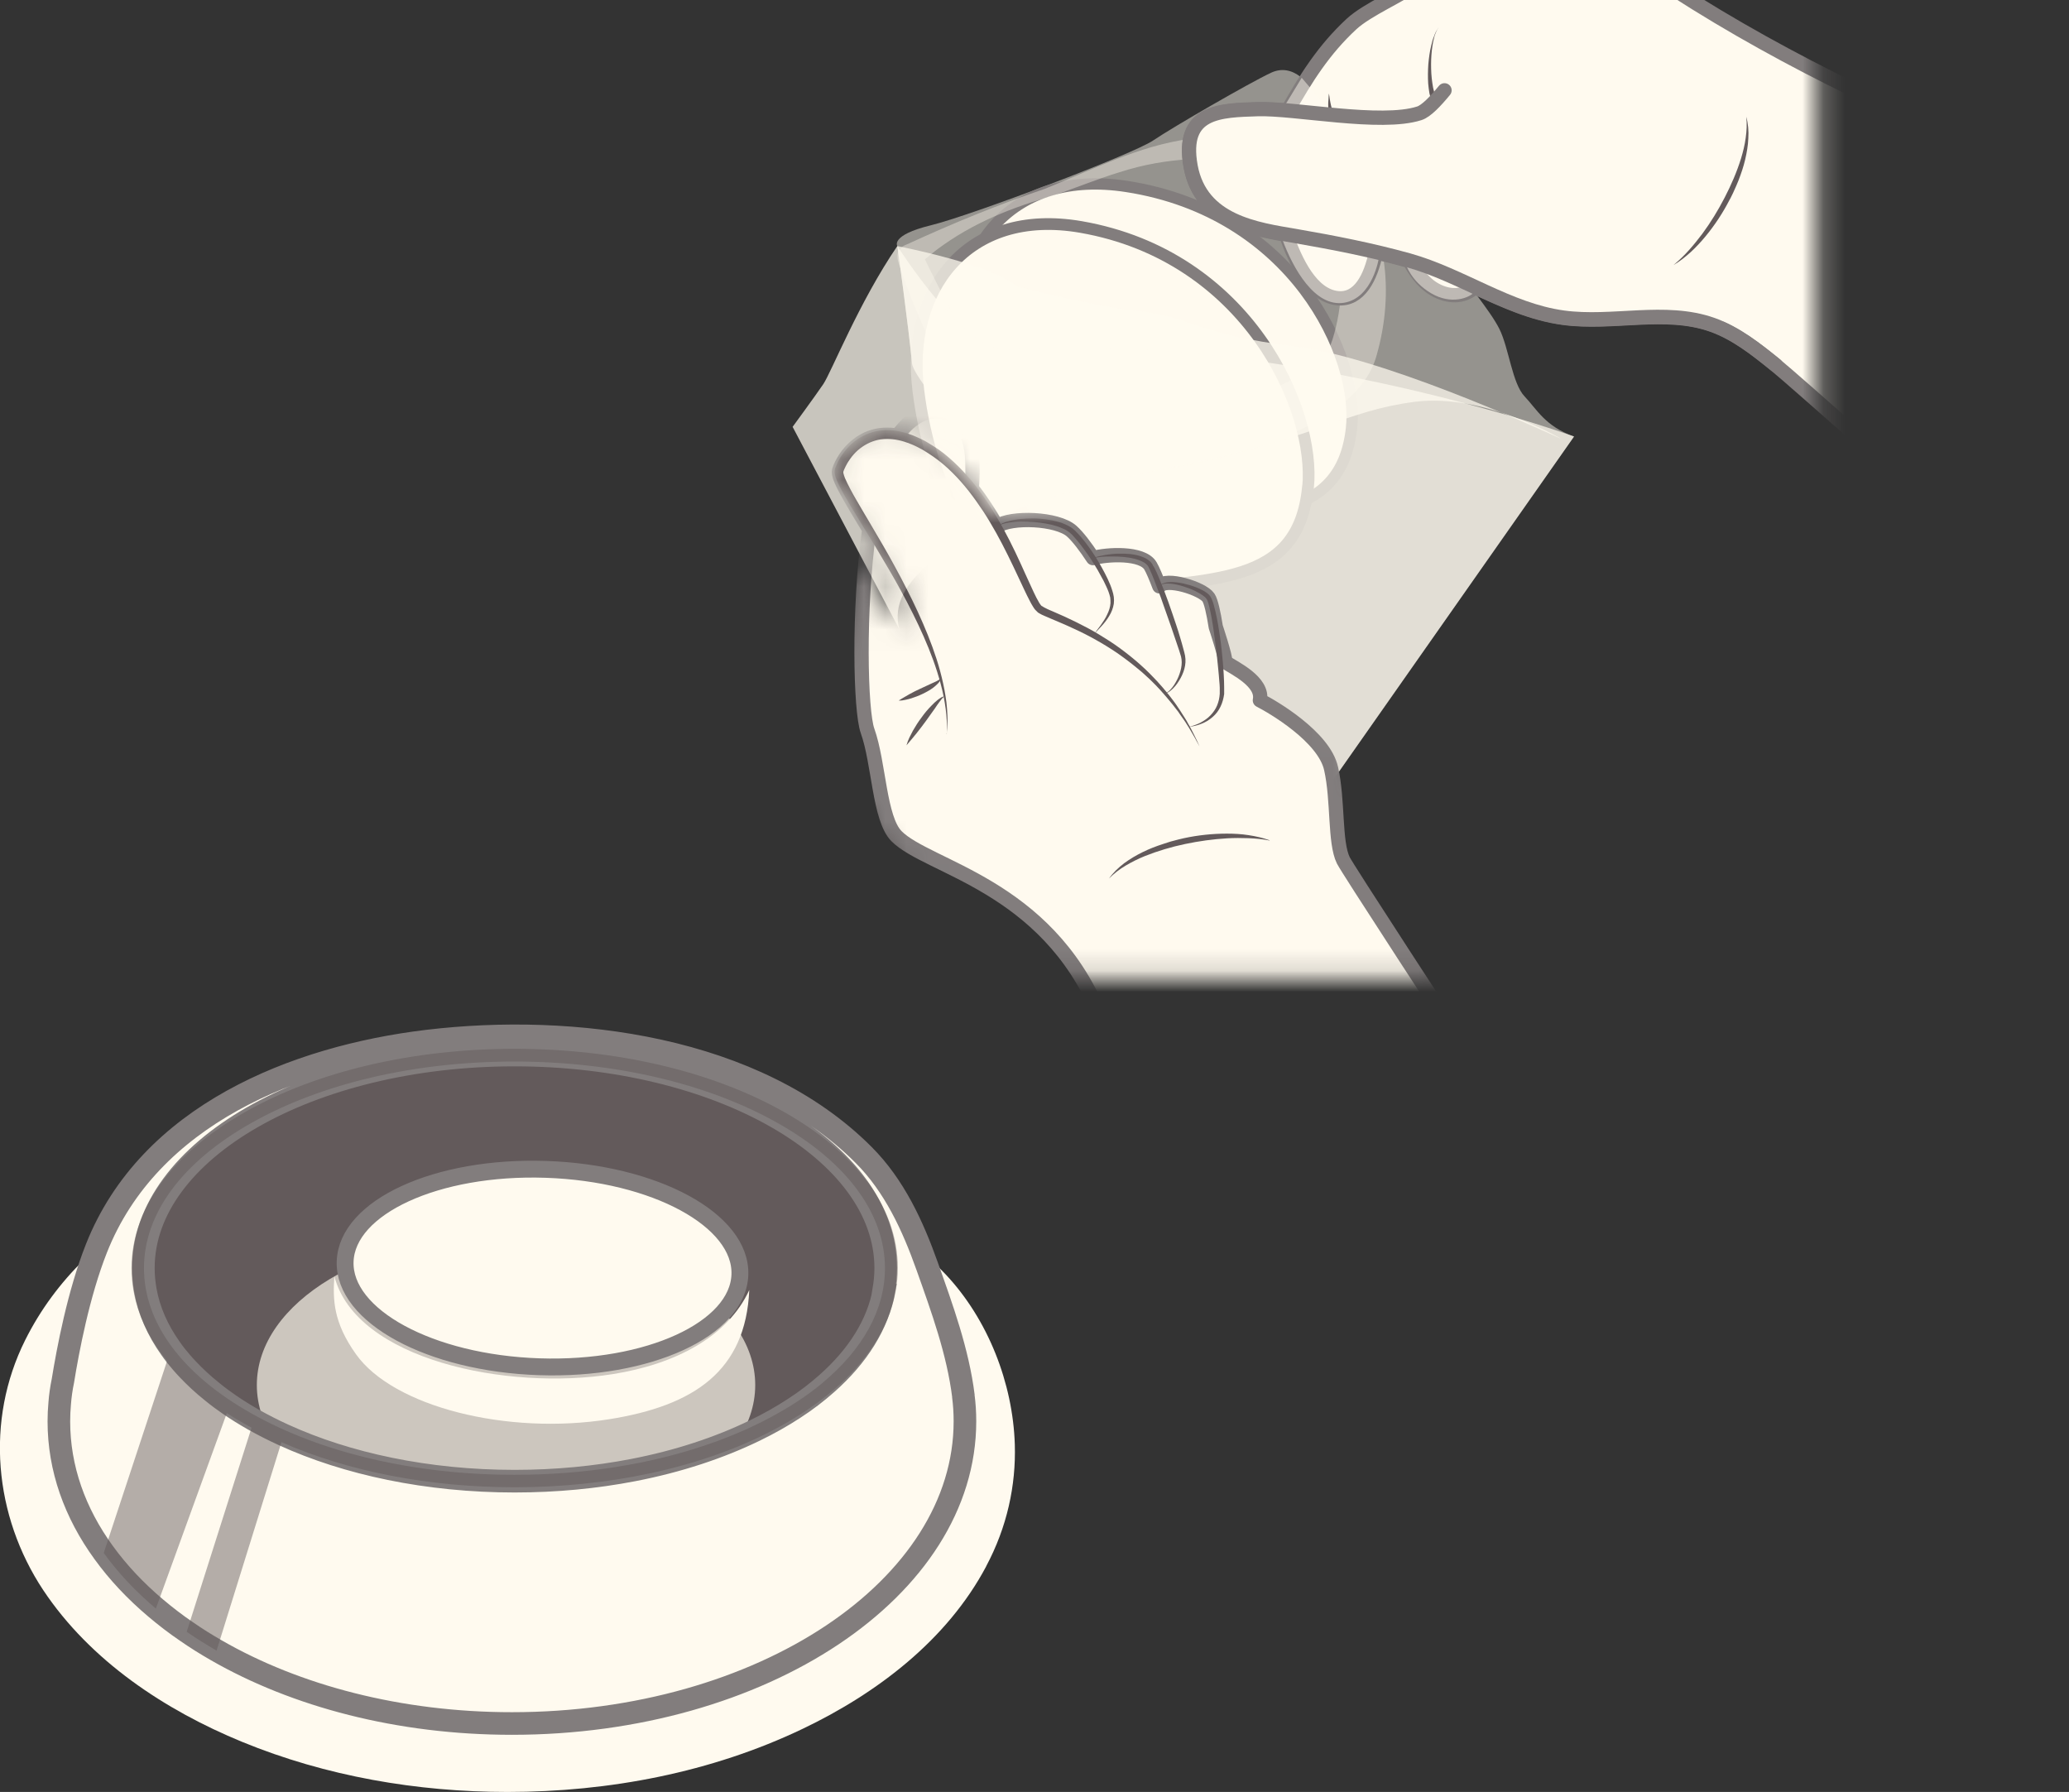 <svg width="97" height="84" viewBox="0 0 97 84" fill="none" xmlns="http://www.w3.org/2000/svg">
<rect x="0" y="0" width="97" height="84" fill="#333333" stroke="none"/>
<g clip-path="url(#clip0_311_397)">
<path d="M46.235 73.425C44.4 76.881 41.113 79.377 37.638 81.037C33.346 83.092 28.535 84 23.796 84C19.555 84 15.283 83.267 11.354 81.653C7.723 80.162 4.228 77.847 2.024 74.534C-0.278 71.059 -0.705 66.592 1.181 62.818C4.06 57.055 10.42 54.383 16.476 53.502C21.65 52.749 27.005 53.08 32.101 54.182C36.283 55.09 41.301 56.523 44.335 59.739C46.319 61.846 47.486 64.835 47.577 67.713C47.635 69.632 47.214 71.584 46.235 73.419V73.425Z" fill="#FFFAEF"/>
<path d="M41.545 59.447C41.545 64.964 33.752 69.431 24.144 69.431C14.535 69.431 6.742 64.958 6.742 59.447C6.742 53.936 14.535 49.462 24.144 49.462C33.752 49.462 41.545 53.936 41.545 59.447Z" fill="#635A5B"/>
<path opacity="0.67" d="M23.724 71.954C30.177 71.954 35.407 68.807 35.407 64.926C35.407 61.044 30.177 57.898 23.724 57.898C17.272 57.898 12.041 61.044 12.041 64.926C12.041 68.807 17.272 71.954 23.724 71.954Z" fill="#FFFAEF"/>
<path d="M45.168 65.444C44.909 63.363 44.17 61.334 43.47 59.363C42.795 57.463 41.933 55.583 40.487 54.137C35.411 49.048 26.839 47.991 20.045 48.801C13.821 49.547 6.993 52.276 4.523 58.514C3.68 60.64 3.181 63.292 2.948 64.731C2.876 65.075 2.825 65.431 2.799 65.781C2.773 66.06 2.76 66.346 2.76 66.631C2.76 68.835 3.512 70.923 4.86 72.777C5.535 73.711 6.352 74.579 7.305 75.383C7.759 75.766 8.238 76.136 8.744 76.479C9.191 76.79 9.658 77.082 10.145 77.361C13.866 79.501 18.709 80.791 24 80.791C35.728 80.791 45.239 74.45 45.239 66.624C45.239 66.222 45.214 65.82 45.162 65.425L45.168 65.444ZM41.447 60.478C41.161 62.079 40.215 63.571 38.763 64.854C38.302 65.263 37.79 65.658 37.226 66.021C36.662 66.391 36.052 66.734 35.398 67.052C33.731 67.863 31.799 68.504 29.679 68.913C27.935 69.25 26.068 69.432 24.129 69.432C20.032 69.432 16.265 68.621 13.289 67.26C12.803 67.039 12.336 66.799 11.895 66.553C11.499 66.326 11.117 66.093 10.76 65.846C10.624 65.749 10.488 65.652 10.352 65.555C10.209 65.451 10.073 65.341 9.937 65.23C9.522 64.9 9.146 64.55 8.802 64.186C8.601 63.979 8.42 63.759 8.245 63.545C8.161 63.441 8.083 63.331 8.005 63.221C7.389 62.358 6.981 61.438 6.812 60.471C6.754 60.134 6.721 59.791 6.721 59.441C6.721 53.923 14.514 49.456 24.123 49.456C33.731 49.456 41.525 53.93 41.525 59.441C41.525 59.791 41.492 60.134 41.434 60.471L41.447 60.478Z" fill="#FFFAEF" stroke="#827D7D" stroke-width="1.06" stroke-miterlimit="10"/>
<path opacity="0.48" d="M40.639 55.382C39.725 54.157 38.422 53.067 36.762 52.127C33.384 50.215 28.891 49.164 24.126 49.164C19.36 49.164 14.867 50.215 11.489 52.127C9.83 53.067 8.526 54.157 7.612 55.382C6.653 56.666 6.166 58.034 6.166 59.447C6.166 60.861 6.653 62.228 7.612 63.512C7.684 63.609 7.755 63.7 7.833 63.797L4.863 72.797C5.538 73.73 6.354 74.599 7.308 75.403L10.634 66.242C10.906 66.423 11.198 66.592 11.496 66.76C11.593 66.819 11.69 66.871 11.794 66.923L8.753 76.492C9.201 76.803 9.668 77.095 10.154 77.374L13.195 67.603C16.313 68.978 20.125 69.717 24.132 69.717C26.337 69.717 28.483 69.49 30.486 69.062C32.814 68.563 34.953 67.785 36.769 66.754C37.183 66.521 37.579 66.274 37.955 66.015C39.064 65.256 39.965 64.413 40.646 63.499C41.605 62.216 42.091 60.847 42.091 59.434C42.091 58.021 41.605 56.653 40.646 55.369L40.639 55.382ZM38.584 64.809C37.968 65.321 37.268 65.801 36.47 66.248C35.485 66.806 34.395 67.292 33.228 67.694C30.518 68.634 27.387 69.133 24.119 69.133C19.451 69.133 15.068 68.109 11.775 66.248C8.533 64.42 6.75 62.002 6.75 59.447C6.75 56.893 8.533 54.474 11.775 52.646C15.068 50.785 19.451 49.761 24.119 49.761C28.787 49.761 33.17 50.785 36.464 52.646C39.706 54.474 41.489 56.893 41.489 59.447C41.489 61.379 40.471 63.227 38.577 64.809H38.584Z" fill="#635A5B"/>
<path d="M28.735 64.413C23.756 65.204 16.695 63.733 15.677 59.83C15.599 60.919 15.625 61.989 16.689 63.48C18.433 65.937 23.768 67.292 28.566 66.527C32.554 65.892 34.959 64.258 35.128 60.471C34.116 62.669 31.659 63.947 28.735 64.413Z" fill="#FFFAEF"/>
<path d="M34.688 59.748C34.772 57.193 30.698 54.984 25.588 54.815C20.477 54.645 16.266 56.579 16.181 59.135C16.096 61.69 20.17 63.899 25.281 64.068C30.391 64.238 34.603 62.304 34.688 59.748Z" fill="#FFFAEF" stroke="#827D7D" stroke-width="0.79" stroke-miterlimit="10"/>
<mask id="mask0_311_397" style="mask-type:luminance" maskUnits="userSpaceOnUse" x="27" y="-12" width="59" height="58">
<path d="M85.21 -11.76H27.598V45.852H85.21V-11.76Z" fill="white"/>
</mask>
<g mask="url(#mask0_311_397)">
<path opacity="0.48" d="M42.069 11.535C42.069 11.535 41.725 11.029 43.632 10.563C45.538 10.096 53.097 7.237 54.057 6.588C55.017 5.94 58.576 3.885 59.587 3.411C60.599 2.938 61.461 3.846 62.025 5.065C62.589 6.284 64.599 8.002 65.838 9.143C67.076 10.277 67.996 11.833 68.301 12.475C68.606 13.117 69.851 14.524 70.298 15.425C70.746 16.333 70.895 17.973 71.478 18.583C72.062 19.199 72.438 19.977 73.793 20.463L61.416 38.105C61.416 38.105 42.918 18.784 42.756 17.04C42.594 15.296 42.069 11.535 42.069 11.535Z" fill="#FFFAEF"/>
<path d="M63.358 20.113C62.852 24.476 58.826 24.119 53.438 24.794C48.044 25.468 45.691 20.346 45.146 15.983C44.602 11.619 47.448 7.904 52.823 8.741C60.629 9.953 63.76 16.689 63.358 20.113Z" fill="#FFFAEF" stroke="#827D7D" stroke-width="0.53" stroke-miterlimit="10"/>
<path d="M61.318 22.862C60.845 27.517 56.819 27.102 51.424 27.77C46.03 28.444 43.631 22.959 43.054 18.304C42.471 13.649 45.291 9.707 50.679 10.64C58.498 12.002 61.694 19.205 61.325 22.855L61.318 22.862Z" fill="#FFFAEF" stroke="#827D7D" stroke-width="0.55" stroke-miterlimit="10"/>
<path opacity="0.73" d="M42.07 11.535C42.07 11.535 45.234 16.534 47.199 16.404C59.712 15.587 72.439 19.976 73.794 20.463L61.417 38.104C61.417 38.104 42.92 18.783 42.758 17.039C42.596 15.295 42.07 11.535 42.07 11.535Z" fill="#FFFAEF"/>
<g opacity="0.39">
<path d="M42.088 11.859C42.172 11.639 42.328 11.522 42.529 11.451C44.63 10.485 46.815 9.584 48.987 8.851C51.191 7.969 53.363 6.841 55.768 6.51C58.252 6.16 61.227 5.979 63.049 8.112C65.072 10.439 65.364 13.739 64.553 16.605C63.529 20.612 55.392 22.123 51.833 22.298C50.277 22.311 48.273 22.337 46.867 21.169C45.304 19.607 44.319 17.578 43.417 15.613C42.996 14.68 42.587 13.655 42.25 12.683C42.172 12.436 42.023 12.151 42.088 11.872V11.859ZM43.21 12.196C43.242 12.125 43.262 12.028 43.242 11.95C43.21 11.827 43.236 11.918 43.242 11.911C43.327 12.08 43.489 12.423 43.573 12.598C44.727 14.887 45.946 17.234 47.625 19.153C47.956 19.49 48.157 19.776 48.636 19.918C51.703 20.677 55.334 19.711 58.342 18.745C59.399 18.375 60.443 17.928 61.299 17.37C62.018 16.877 62.239 16.618 62.472 15.911C63.419 12.897 62.907 8.339 59.282 7.651C57.052 7.282 54.673 7.36 52.488 8.073C51.373 8.41 50.277 8.877 49.142 9.246C47.145 9.817 45.259 10.627 43.638 11.924C43.469 12.06 43.177 12.307 43.028 12.462C43.002 12.482 43.002 12.488 43.061 12.436C43.132 12.371 43.19 12.274 43.216 12.183L43.21 12.196Z" fill="#FFFAEF"/>
</g>
<path opacity="0.73" d="M73.208 20.579C73.208 20.579 69.584 18.414 66.329 18.835C63.075 19.257 61.778 20.482 56.163 21.636C50.542 22.79 47.923 23.601 46.529 24.489C45.135 25.371 41.472 27.089 42.172 29.514L37.16 20.009C37.16 20.009 38.211 18.576 38.599 18.005C38.982 17.435 40.266 14.174 42.068 11.535C42.068 11.535 46.496 12.391 47.696 13.422C47.696 13.422 51.67 14.453 53.557 14.602C55.444 14.757 56.462 15.736 60.566 16.216C64.67 16.696 71.866 19.963 73.208 20.579Z" fill="#FFFAEF"/>
<mask id="mask1_311_397" style="mask-type:luminance" maskUnits="userSpaceOnUse" x="38" y="20" width="31" height="33">
<path d="M49.186 49.515C49.186 49.515 60.552 53.379 65.188 52.511C69.83 51.635 67.716 45.029 67.716 45.029L61.155 30.201C61.155 30.201 55.002 24.269 52.551 23.659C50.094 23.056 46.515 23.867 46.515 23.867C46.515 23.867 42.645 17.746 39.519 21.286C39.215 21.63 38.904 21.701 38.981 22.194C39.001 22.317 42.262 27.608 42.372 27.912C42.372 27.912 42.191 28.204 42.132 28.775C42.087 29.228 42.301 29.767 42.301 29.767C41.678 28.703 40.382 26.181 40.382 26.181C40.382 26.181 37.633 33.164 39.195 36.282C40.751 39.401 49.193 49.515 49.193 49.515H49.186Z" fill="white"/>
</mask>
<g mask="url(#mask1_311_397)">
<path d="M72.066 54.339C67.353 47.136 63.152 40.691 62.977 40.328C62.562 39.485 62.743 37.527 62.406 36.03C62.075 34.532 59.657 33.125 59.067 32.827C59.242 31.958 57.881 31.323 57.446 31.037C57.472 30.804 56.999 29.39 56.999 29.39C56.895 28.723 56.772 28.178 56.655 28.009C56.376 27.595 54.652 27.043 54.353 27.484C54.191 27.056 54.042 26.706 53.939 26.531C53.563 25.876 51.877 25.98 51.242 26.162C50.898 25.637 50.528 25.15 50.243 24.897C49.569 24.294 47.403 24.21 46.742 24.671C46.398 24.067 46.009 23.458 45.562 22.894C45.601 22.336 45.607 21.798 45.568 21.331C45.38 19.101 43.403 18.531 42.08 20.424C40.427 20.119 39.558 21.396 39.338 22.058C39.24 22.343 39.889 23.387 40.751 24.82C40.233 28.587 40.336 33.332 40.673 34.26C41.212 35.764 41.218 38.37 42.028 39.194C43.494 40.678 49.024 41.469 51.54 47.499C51.702 47.894 52.311 49.911 53.154 52.776" fill="#FFFAEF"/>
<path d="M72.066 54.339C67.353 47.136 63.152 40.691 62.977 40.328C62.562 39.485 62.743 37.527 62.406 36.03C62.075 34.532 59.657 33.125 59.067 32.827C59.242 31.958 57.881 31.323 57.446 31.037C57.472 30.804 56.999 29.39 56.999 29.39C56.895 28.723 56.772 28.178 56.655 28.009C56.376 27.595 54.652 27.043 54.353 27.484C54.191 27.056 54.042 26.706 53.939 26.531C53.563 25.876 51.877 25.98 51.242 26.162C50.898 25.637 50.528 25.15 50.243 24.897C49.569 24.294 47.403 24.21 46.742 24.671C46.398 24.067 46.009 23.458 45.562 22.894C45.601 22.336 45.607 21.798 45.568 21.331C45.38 19.101 43.403 18.531 42.08 20.424C40.427 20.119 39.558 21.396 39.338 22.058C39.24 22.343 39.889 23.387 40.751 24.82C40.233 28.587 40.336 33.332 40.673 34.26C41.212 35.764 41.218 38.37 42.028 39.194C43.494 40.678 49.024 41.469 51.54 47.499C51.702 47.894 52.311 49.911 53.154 52.776" stroke="#827D7D" stroke-width="0.67" stroke-linecap="round" stroke-linejoin="round"/>
<path d="M51.259 29.773C51.369 29.611 51.492 29.462 51.609 29.3C51.719 29.144 51.829 28.982 51.907 28.807C51.991 28.639 52.05 28.457 52.063 28.275C52.063 28.185 52.062 28.094 52.05 28.01C52.03 27.919 52.004 27.834 51.972 27.744C51.939 27.653 51.901 27.569 51.862 27.484C51.823 27.4 51.777 27.309 51.738 27.225C51.648 27.056 51.557 26.888 51.46 26.719C51.362 26.551 51.259 26.389 51.155 26.227C51.051 26.064 50.941 25.909 50.824 25.753C50.714 25.598 50.591 25.442 50.468 25.299C50.409 25.228 50.344 25.157 50.28 25.085C50.26 25.066 50.247 25.053 50.228 25.034L50.176 24.988C50.143 24.962 50.111 24.93 50.072 24.91L50.046 24.891C50.046 24.891 50.027 24.878 50.02 24.872C50.001 24.859 49.981 24.846 49.962 24.839C49.923 24.82 49.884 24.794 49.839 24.781C49.754 24.742 49.67 24.709 49.579 24.677C49.398 24.619 49.216 24.573 49.028 24.541C48.84 24.509 48.652 24.483 48.458 24.47C48.263 24.457 48.075 24.45 47.881 24.45C47.686 24.45 47.498 24.47 47.304 24.495C47.278 24.495 47.258 24.502 47.232 24.509C47.206 24.509 47.187 24.515 47.161 24.521C47.116 24.534 47.064 24.541 47.018 24.56C46.928 24.586 46.837 24.619 46.746 24.671C46.824 24.612 46.915 24.567 46.999 24.528C47.09 24.489 47.187 24.457 47.278 24.431C47.466 24.379 47.667 24.346 47.861 24.327C48.056 24.308 48.257 24.301 48.451 24.301C48.652 24.301 48.847 24.32 49.048 24.346C49.242 24.372 49.443 24.411 49.638 24.47C49.735 24.495 49.832 24.528 49.923 24.573C49.968 24.593 50.02 24.619 50.066 24.638C50.092 24.651 50.111 24.664 50.137 24.677C50.15 24.684 50.163 24.69 50.169 24.697L50.202 24.716C50.247 24.742 50.293 24.781 50.331 24.813L50.39 24.865C50.39 24.865 50.429 24.898 50.442 24.917C50.513 24.988 50.584 25.06 50.649 25.137C50.779 25.287 50.902 25.442 51.019 25.604C51.252 25.922 51.466 26.259 51.654 26.603C51.751 26.778 51.842 26.953 51.926 27.128C52.011 27.309 52.089 27.491 52.147 27.685C52.179 27.783 52.205 27.88 52.218 27.984C52.231 28.087 52.231 28.198 52.218 28.301C52.186 28.509 52.108 28.703 52.004 28.872C51.901 29.047 51.777 29.203 51.648 29.345C51.583 29.416 51.518 29.488 51.447 29.559C51.375 29.63 51.31 29.702 51.246 29.773H51.259Z" fill="#635A5B"/>
<path d="M51.246 26.155C51.337 26.123 51.434 26.097 51.531 26.071C51.629 26.052 51.726 26.032 51.823 26.013C51.92 25.993 52.018 25.987 52.115 25.974C52.212 25.961 52.309 25.954 52.413 25.954C52.614 25.948 52.809 25.954 53.01 25.974C53.211 26 53.412 26.039 53.606 26.123C53.703 26.162 53.801 26.22 53.885 26.291L53.917 26.317C53.917 26.317 53.937 26.337 53.95 26.35L53.976 26.382C53.976 26.382 53.995 26.402 54.002 26.415L54.028 26.454L54.041 26.473V26.492L54.086 26.557L54.125 26.622L54.157 26.687L54.222 26.823C54.261 26.914 54.3 27.005 54.339 27.095C54.378 27.186 54.416 27.277 54.449 27.368L54.559 27.64L54.663 27.919L54.767 28.198C54.799 28.288 54.831 28.386 54.864 28.476C54.896 28.567 54.929 28.664 54.961 28.755C55.026 28.943 55.084 29.131 55.149 29.313L55.24 29.592L55.324 29.87L55.408 30.156C55.434 30.253 55.46 30.344 55.486 30.441C55.512 30.538 55.538 30.629 55.558 30.733C55.577 30.836 55.584 30.947 55.577 31.05C55.564 31.258 55.506 31.459 55.422 31.64C55.383 31.731 55.331 31.822 55.279 31.906C55.227 31.991 55.169 32.075 55.104 32.153C55.039 32.23 54.968 32.302 54.89 32.367C54.851 32.399 54.812 32.425 54.767 32.451C54.721 32.477 54.676 32.496 54.624 32.496C54.669 32.483 54.715 32.457 54.754 32.431C54.793 32.405 54.831 32.373 54.864 32.334C54.929 32.263 54.993 32.191 55.045 32.107C55.149 31.945 55.24 31.77 55.298 31.595C55.363 31.413 55.402 31.225 55.402 31.044C55.402 30.953 55.389 30.862 55.37 30.778C55.344 30.687 55.311 30.596 55.285 30.499C55.162 30.13 55.032 29.76 54.909 29.391C54.844 29.209 54.78 29.021 54.715 28.84C54.65 28.651 54.585 28.47 54.52 28.288L54.423 28.01L54.319 27.737L54.215 27.465L54.112 27.193C54.079 27.102 54.041 27.011 54.002 26.92L53.943 26.791L53.917 26.726L53.885 26.661L53.852 26.596V26.583L53.84 26.57L53.827 26.544C53.827 26.544 53.814 26.525 53.807 26.518L53.788 26.492C53.788 26.492 53.775 26.48 53.768 26.473L53.749 26.454C53.69 26.395 53.613 26.35 53.528 26.311C53.444 26.272 53.36 26.24 53.269 26.214C53.178 26.188 53.087 26.168 52.99 26.149C52.802 26.116 52.608 26.097 52.413 26.09C52.219 26.084 52.024 26.084 51.83 26.09C51.732 26.09 51.635 26.104 51.538 26.116C51.441 26.129 51.343 26.142 51.246 26.162V26.155Z" fill="#635A5B"/>
<path d="M55.745 34.072C55.843 34.046 55.934 34.02 56.024 33.987C56.115 33.955 56.206 33.916 56.29 33.871C56.459 33.78 56.621 33.67 56.75 33.533C56.88 33.397 56.99 33.242 57.062 33.067C57.094 32.982 57.127 32.892 57.146 32.801C57.165 32.71 57.178 32.619 57.185 32.522V32.451C57.185 32.451 57.185 32.405 57.185 32.38V32.308C57.185 32.308 57.185 32.263 57.185 32.237C57.185 32.14 57.172 32.042 57.165 31.945C57.152 31.751 57.133 31.556 57.114 31.362C57.094 31.167 57.075 30.973 57.055 30.778C57.036 30.584 57.01 30.389 56.984 30.195C56.958 30 56.932 29.805 56.906 29.611C56.88 29.416 56.848 29.222 56.815 29.034C56.783 28.84 56.744 28.651 56.699 28.463C56.679 28.373 56.653 28.275 56.621 28.191C56.608 28.146 56.588 28.107 56.569 28.081C56.55 28.055 56.523 28.023 56.491 27.99C56.426 27.932 56.349 27.88 56.264 27.828C56.18 27.783 56.096 27.737 56.011 27.692C55.836 27.608 55.655 27.543 55.467 27.484C55.279 27.426 55.091 27.381 54.896 27.361C54.799 27.355 54.702 27.348 54.604 27.361C54.559 27.368 54.507 27.381 54.468 27.4C54.423 27.42 54.384 27.445 54.352 27.484C54.364 27.465 54.377 27.445 54.397 27.426C54.416 27.407 54.436 27.394 54.455 27.381C54.501 27.355 54.546 27.335 54.598 27.322C54.695 27.296 54.799 27.29 54.896 27.283C55 27.283 55.097 27.29 55.194 27.303C55.292 27.316 55.395 27.335 55.493 27.355C55.687 27.4 55.882 27.452 56.07 27.53C56.167 27.569 56.258 27.608 56.349 27.653C56.439 27.698 56.53 27.75 56.614 27.822C56.66 27.854 56.699 27.893 56.737 27.945C56.77 27.997 56.796 28.049 56.815 28.094C56.854 28.191 56.887 28.288 56.913 28.386C56.964 28.58 57.01 28.775 57.049 28.969C57.088 29.164 57.12 29.358 57.152 29.559C57.185 29.754 57.211 29.955 57.237 30.149C57.263 30.344 57.282 30.545 57.301 30.739C57.321 30.934 57.34 31.135 57.353 31.329C57.366 31.524 57.379 31.725 57.386 31.926C57.386 32.023 57.392 32.127 57.392 32.224C57.392 32.25 57.392 32.276 57.392 32.302V32.38C57.392 32.38 57.392 32.431 57.392 32.457V32.535C57.373 32.639 57.36 32.742 57.328 32.84C57.301 32.937 57.263 33.041 57.217 33.132C57.127 33.32 56.997 33.488 56.841 33.618C56.686 33.754 56.511 33.858 56.322 33.929C56.232 33.968 56.135 33.994 56.037 34.02C55.94 34.046 55.843 34.059 55.745 34.072Z" fill="#635A5B"/>
<path d="M42.501 34.928C42.52 34.869 42.539 34.811 42.559 34.752C42.585 34.694 42.604 34.636 42.63 34.584C42.682 34.474 42.74 34.364 42.799 34.253C42.922 34.039 43.052 33.832 43.201 33.637C43.343 33.436 43.499 33.248 43.674 33.073C43.758 32.983 43.849 32.898 43.946 32.82C43.998 32.782 44.044 32.743 44.102 32.71C44.128 32.691 44.16 32.678 44.186 32.665C44.199 32.665 44.219 32.652 44.232 32.652C44.245 32.652 44.264 32.652 44.277 32.652C44.245 32.658 44.225 32.678 44.206 32.704C44.186 32.723 44.167 32.749 44.147 32.769C44.108 32.814 44.076 32.866 44.037 32.911C43.966 33.008 43.895 33.106 43.83 33.209C43.694 33.404 43.551 33.605 43.408 33.799C43.266 33.994 43.117 34.188 42.967 34.377C42.818 34.565 42.656 34.752 42.494 34.941L42.501 34.928Z" fill="#635A5B"/>
<path d="M42.143 32.833C42.227 32.781 42.305 32.729 42.389 32.684C42.473 32.639 42.551 32.587 42.635 32.541C42.797 32.451 42.966 32.366 43.135 32.289C43.303 32.211 43.472 32.133 43.64 32.055C43.724 32.016 43.809 31.977 43.893 31.939C43.932 31.919 43.971 31.893 44.01 31.874C44.029 31.861 44.049 31.848 44.062 31.835C44.075 31.822 44.088 31.802 44.094 31.776C44.107 31.796 44.107 31.828 44.094 31.854C44.088 31.88 44.075 31.906 44.062 31.925C44.036 31.971 44.003 32.01 43.971 32.042C43.9 32.114 43.828 32.178 43.751 32.237C43.595 32.353 43.426 32.444 43.251 32.528C43.076 32.613 42.901 32.678 42.72 32.736C42.629 32.762 42.538 32.788 42.441 32.807C42.395 32.814 42.344 32.827 42.298 32.833C42.253 32.833 42.201 32.846 42.149 32.84L42.143 32.833Z" fill="#635A5B"/>
<path d="M59.526 39.401C59.195 39.336 58.865 39.304 58.534 39.291C58.203 39.278 57.866 39.278 57.536 39.297C56.874 39.336 56.213 39.427 55.565 39.563C54.916 39.699 54.281 39.887 53.665 40.133C53.36 40.257 53.062 40.406 52.777 40.574C52.491 40.743 52.226 40.944 51.992 41.184C52.187 40.905 52.433 40.672 52.705 40.464C52.978 40.263 53.276 40.088 53.581 39.939C53.885 39.79 54.203 39.667 54.527 39.563C54.605 39.537 54.689 39.511 54.767 39.485L54.89 39.446L55.014 39.414L55.137 39.381C55.176 39.368 55.221 39.362 55.26 39.349C55.344 39.33 55.422 39.31 55.506 39.291C56.167 39.148 56.848 39.077 57.523 39.077C57.86 39.077 58.203 39.096 58.534 39.148C58.871 39.2 59.202 39.271 59.52 39.388L59.526 39.401Z" fill="#635A5B"/>
<path d="M46.609 28.081C46.772 28.061 46.921 28.074 47.07 28.087C47.219 28.107 47.368 28.133 47.517 28.172C47.666 28.21 47.809 28.256 47.945 28.314C48.016 28.346 48.088 28.379 48.152 28.411C48.217 28.45 48.289 28.489 48.353 28.535C48.191 28.547 48.042 28.535 47.893 28.509C47.744 28.489 47.595 28.457 47.452 28.418C47.31 28.379 47.167 28.334 47.024 28.282C46.882 28.223 46.745 28.165 46.609 28.074V28.081Z" fill="#C3E1E1"/>
<path d="M44.388 34.409C44.796 29.786 39.071 22.862 39.343 22.051C39.616 21.234 40.861 19.51 43.318 20.884C46.722 22.791 48.129 28.126 48.764 28.58C49.399 29.034 53.951 30.156 56.246 35.018" fill="#FFFAEF"/>
<path d="M44.387 34.409C44.407 34.013 44.387 33.618 44.335 33.222C44.283 32.833 44.206 32.444 44.102 32.062C43.901 31.297 43.622 30.558 43.304 29.838C42.987 29.118 42.63 28.412 42.254 27.718C42.066 27.374 41.871 27.024 41.67 26.687C41.469 26.343 41.269 26.006 41.068 25.669C40.659 24.988 40.238 24.32 39.829 23.633C39.725 23.465 39.628 23.29 39.531 23.115C39.434 22.939 39.336 22.758 39.252 22.564C39.213 22.466 39.168 22.369 39.142 22.246C39.142 22.213 39.129 22.181 39.129 22.142C39.129 22.103 39.129 22.058 39.142 22.006V21.986L39.148 21.98V21.96L39.168 21.922C39.174 21.896 39.187 21.87 39.2 21.844C39.239 21.747 39.285 21.649 39.336 21.552C39.362 21.507 39.388 21.461 39.414 21.416L39.46 21.351C39.46 21.351 39.486 21.306 39.505 21.286C39.628 21.111 39.764 20.949 39.926 20.806C40.089 20.664 40.264 20.534 40.458 20.437C40.653 20.333 40.853 20.262 41.068 20.216C41.281 20.171 41.495 20.152 41.709 20.165C41.923 20.171 42.137 20.21 42.338 20.262L42.494 20.301C42.546 20.314 42.591 20.333 42.643 20.353L42.714 20.378C42.714 20.378 42.76 20.398 42.786 20.404L42.928 20.463C42.974 20.482 43.026 20.508 43.071 20.528C43.116 20.547 43.168 20.573 43.214 20.593L43.35 20.664C43.35 20.664 43.395 20.69 43.421 20.703L43.486 20.742C43.661 20.845 43.836 20.956 44.005 21.072C44.173 21.189 44.335 21.319 44.484 21.448C44.64 21.584 44.789 21.721 44.932 21.863C45.074 22.006 45.217 22.155 45.347 22.304C45.483 22.453 45.612 22.609 45.736 22.771C46.235 23.406 46.663 24.094 47.045 24.794C47.428 25.494 47.765 26.22 48.089 26.946L48.336 27.484C48.42 27.666 48.498 27.841 48.588 28.016C48.634 28.1 48.679 28.185 48.724 28.262C48.75 28.301 48.77 28.334 48.796 28.366L48.815 28.386C48.815 28.386 48.828 28.399 48.835 28.405C48.835 28.405 48.835 28.405 48.841 28.412C48.841 28.412 48.841 28.412 48.848 28.412H48.861L48.886 28.438H48.9C48.9 28.438 48.906 28.451 48.913 28.451L48.971 28.483C48.971 28.483 49.01 28.502 49.036 28.515L49.1 28.548L49.23 28.606L49.366 28.664C49.548 28.742 49.729 28.826 49.911 28.904C50.093 28.989 50.274 29.073 50.456 29.164C50.812 29.339 51.169 29.527 51.512 29.734C51.856 29.942 52.193 30.156 52.517 30.395C52.842 30.635 53.153 30.882 53.451 31.148L53.671 31.349L53.885 31.556C53.957 31.627 54.028 31.699 54.093 31.77L54.197 31.88L54.248 31.932L54.3 31.991L54.501 32.217C54.534 32.256 54.566 32.295 54.599 32.334L54.696 32.451L54.793 32.568C54.825 32.606 54.851 32.645 54.884 32.684L55.065 32.924C55.124 33.008 55.182 33.086 55.234 33.17L55.318 33.294C55.344 33.333 55.37 33.378 55.396 33.417L55.558 33.67C55.558 33.67 55.584 33.715 55.597 33.734L55.636 33.799L55.707 33.929C55.811 34.098 55.895 34.279 55.986 34.454C56.031 34.538 56.07 34.636 56.116 34.72L56.239 34.992L56.096 34.733C56.051 34.649 56.005 34.558 55.953 34.474C55.85 34.305 55.759 34.13 55.649 33.968C55.597 33.884 55.545 33.799 55.487 33.722L55.318 33.482C55.292 33.443 55.26 33.397 55.234 33.358L55.143 33.242C55.085 33.164 55.026 33.086 54.962 33.008L54.773 32.781C54.741 32.742 54.709 32.704 54.676 32.665L54.579 32.554L54.482 32.444C54.449 32.405 54.417 32.373 54.385 32.334L54.184 32.12L54.132 32.068L54.08 32.016L53.976 31.913C53.905 31.841 53.833 31.776 53.762 31.712L53.542 31.511L53.315 31.323C53.01 31.07 52.699 30.836 52.375 30.61C52.05 30.389 51.713 30.182 51.376 29.994C51.033 29.799 50.682 29.624 50.326 29.462C49.969 29.293 49.606 29.144 49.243 28.989L49.107 28.93L48.971 28.872L48.9 28.84C48.9 28.84 48.854 28.82 48.828 28.807L48.757 28.768C48.757 28.768 48.705 28.736 48.679 28.723L48.66 28.71L48.64 28.69L48.621 28.671C48.621 28.671 48.608 28.658 48.601 28.651C48.588 28.639 48.575 28.625 48.569 28.619L48.536 28.587C48.498 28.541 48.465 28.496 48.439 28.451C48.381 28.36 48.329 28.269 48.284 28.178C48.186 27.997 48.102 27.815 48.018 27.64L47.765 27.102C47.428 26.382 47.091 25.675 46.708 24.988C46.514 24.645 46.319 24.308 46.105 23.983C45.891 23.659 45.664 23.335 45.424 23.03C44.945 22.421 44.4 21.857 43.771 21.416C43.615 21.306 43.453 21.202 43.291 21.105L43.227 21.066C43.227 21.066 43.188 21.046 43.162 21.033L43.038 20.968C42.999 20.943 42.954 20.93 42.909 20.904C42.863 20.884 42.825 20.865 42.779 20.845L42.649 20.794C42.649 20.794 42.604 20.774 42.585 20.767L42.52 20.748C42.474 20.735 42.429 20.716 42.39 20.703L42.254 20.664C42.072 20.618 41.891 20.586 41.709 20.579C41.528 20.573 41.346 20.579 41.171 20.618C40.996 20.657 40.828 20.716 40.666 20.8C40.503 20.884 40.354 20.988 40.218 21.105C40.082 21.228 39.959 21.364 39.855 21.513C39.842 21.533 39.829 21.552 39.816 21.572L39.777 21.63C39.751 21.669 39.725 21.708 39.706 21.747C39.661 21.824 39.622 21.909 39.583 21.993C39.576 22.012 39.563 22.032 39.557 22.058L39.544 22.09V22.103L39.537 22.11C39.537 22.11 39.537 22.11 39.537 22.123C39.537 22.136 39.537 22.148 39.537 22.168C39.55 22.239 39.583 22.324 39.615 22.414C39.687 22.583 39.777 22.758 39.868 22.933C39.959 23.108 40.056 23.277 40.153 23.445C40.348 23.789 40.555 24.126 40.756 24.47C40.957 24.813 41.158 25.15 41.359 25.5C41.56 25.844 41.755 26.188 41.943 26.538C42.137 26.888 42.319 27.238 42.5 27.595C42.863 28.301 43.2 29.027 43.499 29.767C43.648 30.136 43.784 30.512 43.907 30.888C44.03 31.271 44.134 31.653 44.218 32.042C44.264 32.237 44.296 32.431 44.329 32.632C44.361 32.827 44.387 33.028 44.4 33.229C44.413 33.43 44.426 33.624 44.419 33.825C44.419 34.026 44.407 34.221 44.38 34.422L44.387 34.409Z" fill="#635A5B"/>
</g>
<path d="M94.669 7.632C88.652 5.214 82.817 2.419 77.494 -1.147C76.573 -1.763 75.581 -2.43 74.473 -2.391C74.22 -2.385 73.98 -2.34 73.74 -2.268C72.424 -3.079 70.894 -3.604 69.474 -3.105C68.981 -2.93 67.017 -1.289 66.381 -0.764C65.746 -0.245 64.112 0.435 63.366 1.123C62.063 2.328 61.22 3.671 60.364 5.194C59.82 5.149 59.34 5.116 58.964 5.129C57.233 5.188 55.353 5.188 55.826 7.807C56.267 10.219 58.536 10.699 60.293 11.003C60.734 12.255 61.473 13.856 62.718 13.979C63.73 14.077 64.268 13.007 64.507 11.827C65.02 11.95 65.532 12.08 66.044 12.222C66.057 12.222 66.064 12.222 66.076 12.229C66.303 12.631 66.556 13.013 66.9 13.312C67.386 13.739 68.093 13.979 68.689 13.746C68.858 13.681 69.007 13.577 69.156 13.467C70.498 14.089 71.84 14.706 73.293 14.9C75.614 15.218 78.064 14.453 80.275 15.231C81.391 15.626 82.337 16.378 83.258 17.124C84.023 17.74 90.629 23.62 96.743 28.95" fill="#FFFAEF"/>
<path d="M94.669 7.632C88.652 5.214 82.817 2.419 77.494 -1.147C76.573 -1.763 75.581 -2.43 74.473 -2.391C74.22 -2.385 73.98 -2.34 73.74 -2.268C72.424 -3.079 70.894 -3.604 69.474 -3.105C68.981 -2.93 67.017 -1.289 66.381 -0.764C65.746 -0.245 64.112 0.435 63.366 1.123C62.063 2.328 61.22 3.671 60.364 5.194C59.82 5.149 59.34 5.116 58.964 5.129C57.233 5.188 55.353 5.188 55.826 7.807C56.267 10.219 58.536 10.699 60.293 11.003C60.734 12.255 61.473 13.856 62.718 13.979C63.73 14.077 64.268 13.007 64.507 11.827C65.02 11.95 65.532 12.08 66.044 12.222C66.057 12.222 66.064 12.222 66.076 12.229C66.303 12.631 66.556 13.013 66.9 13.312C67.386 13.739 68.093 13.979 68.689 13.746C68.858 13.681 69.007 13.577 69.156 13.467C70.498 14.089 71.84 14.706 73.293 14.9C75.614 15.218 78.064 14.453 80.275 15.231C81.391 15.626 82.337 16.378 83.258 17.124C84.023 17.74 90.629 23.62 96.743 28.95" stroke="#827D7D" stroke-width="0.67" stroke-linecap="round" stroke-linejoin="round"/>
<path d="M67.43 1.311C67.346 1.434 67.294 1.57 67.249 1.713C67.21 1.855 67.177 1.998 67.158 2.14C67.113 2.432 67.093 2.724 67.093 3.016C67.093 3.307 67.106 3.599 67.152 3.891C67.171 4.034 67.197 4.176 67.236 4.312C67.275 4.449 67.32 4.585 67.379 4.708C67.411 4.773 67.379 4.851 67.32 4.883C67.255 4.915 67.177 4.883 67.145 4.825C67.145 4.825 67.145 4.825 67.145 4.818C67.087 4.669 67.048 4.52 67.015 4.371C66.99 4.222 66.97 4.066 66.957 3.917C66.938 3.619 66.944 3.314 66.963 3.016C66.99 2.717 67.028 2.419 67.1 2.134C67.132 1.991 67.171 1.842 67.229 1.706L67.249 1.654L67.268 1.602C67.281 1.57 67.301 1.537 67.314 1.499C67.346 1.434 67.385 1.369 67.437 1.311H67.43Z" fill="#635A5B"/>
<path d="M62.302 4.384C62.321 4.475 62.334 4.565 62.347 4.663C62.36 4.753 62.38 4.844 62.399 4.935C62.419 5.026 62.445 5.11 62.483 5.181C62.503 5.214 62.522 5.246 62.542 5.266C62.555 5.279 62.561 5.279 62.568 5.279C62.568 5.279 62.574 5.279 62.581 5.279C62.652 5.253 62.736 5.285 62.762 5.356C62.788 5.428 62.756 5.512 62.684 5.538C62.658 5.544 62.633 5.551 62.613 5.544H62.561C62.516 5.531 62.477 5.512 62.445 5.486C62.412 5.46 62.386 5.434 62.367 5.408C62.328 5.35 62.315 5.298 62.302 5.246C62.276 5.142 62.276 5.045 62.27 4.948C62.27 4.851 62.27 4.76 62.282 4.663C62.282 4.572 62.295 4.475 62.302 4.384Z" fill="#635A5B"/>
<path d="M78.466 12.417C78.725 12.203 78.965 11.97 79.185 11.723C79.406 11.477 79.613 11.217 79.814 10.952C80.21 10.414 80.553 9.849 80.858 9.259C81.163 8.669 81.428 8.06 81.623 7.431C81.72 7.113 81.798 6.796 81.843 6.465C81.889 6.141 81.908 5.804 81.869 5.473C81.96 5.797 81.986 6.141 81.966 6.478C81.954 6.815 81.895 7.152 81.817 7.483C81.74 7.814 81.629 8.138 81.506 8.456C81.474 8.533 81.441 8.611 81.409 8.689L81.357 8.806L81.305 8.922L81.253 9.039C81.234 9.078 81.215 9.117 81.195 9.156C81.156 9.234 81.124 9.311 81.078 9.383C80.767 9.986 80.391 10.556 79.963 11.075C79.749 11.334 79.516 11.587 79.269 11.814C79.017 12.041 78.751 12.255 78.459 12.423L78.466 12.417Z" fill="#635A5B"/>
<path opacity="0.48" d="M61.032 3.651C61.032 3.651 69.356 13.409 69.123 13.688C68.89 13.966 68.034 14.303 67.094 13.746C66.154 13.195 65.907 12.384 65.907 12.384L64.649 12.073C64.649 12.073 64.364 13.979 63.003 14.193C61.641 14.401 60.623 12.592 60.117 11.217C59.612 9.843 60.208 4.993 60.208 4.993L61.025 3.651H61.032Z" fill="#FFFAEF"/>
<path d="M67.722 4.234C67.3 4.747 66.866 5.207 66.542 5.311C64.74 5.894 60.687 5.058 58.956 5.116C57.225 5.174 55.345 5.174 55.818 7.794C56.298 10.413 58.937 10.757 60.726 11.062C62.516 11.373 64.286 11.716 66.036 12.203C68.526 12.903 70.724 14.537 73.285 14.887C75.606 15.204 78.057 14.439 80.267 15.217C81.383 15.613 82.329 16.365 83.25 17.111" fill="#FFFAEF"/>
<path d="M67.722 4.234C67.3 4.747 66.866 5.207 66.542 5.311C64.74 5.894 60.687 5.058 58.956 5.116C57.225 5.174 55.345 5.174 55.818 7.794C56.298 10.413 58.937 10.757 60.726 11.062C62.516 11.373 64.286 11.716 66.036 12.203C68.526 12.903 70.724 14.537 73.285 14.887C75.606 15.204 78.057 14.439 80.267 15.217C81.383 15.613 82.329 16.365 83.25 17.111" stroke="#827D7D" stroke-width="0.67" stroke-linecap="round" stroke-linejoin="round"/>
</g>
</g>
<defs>
<clipPath id="clip0_311_397">
<rect width="96.118" height="84" fill="white"/>
</clipPath>
</defs>
</svg>
